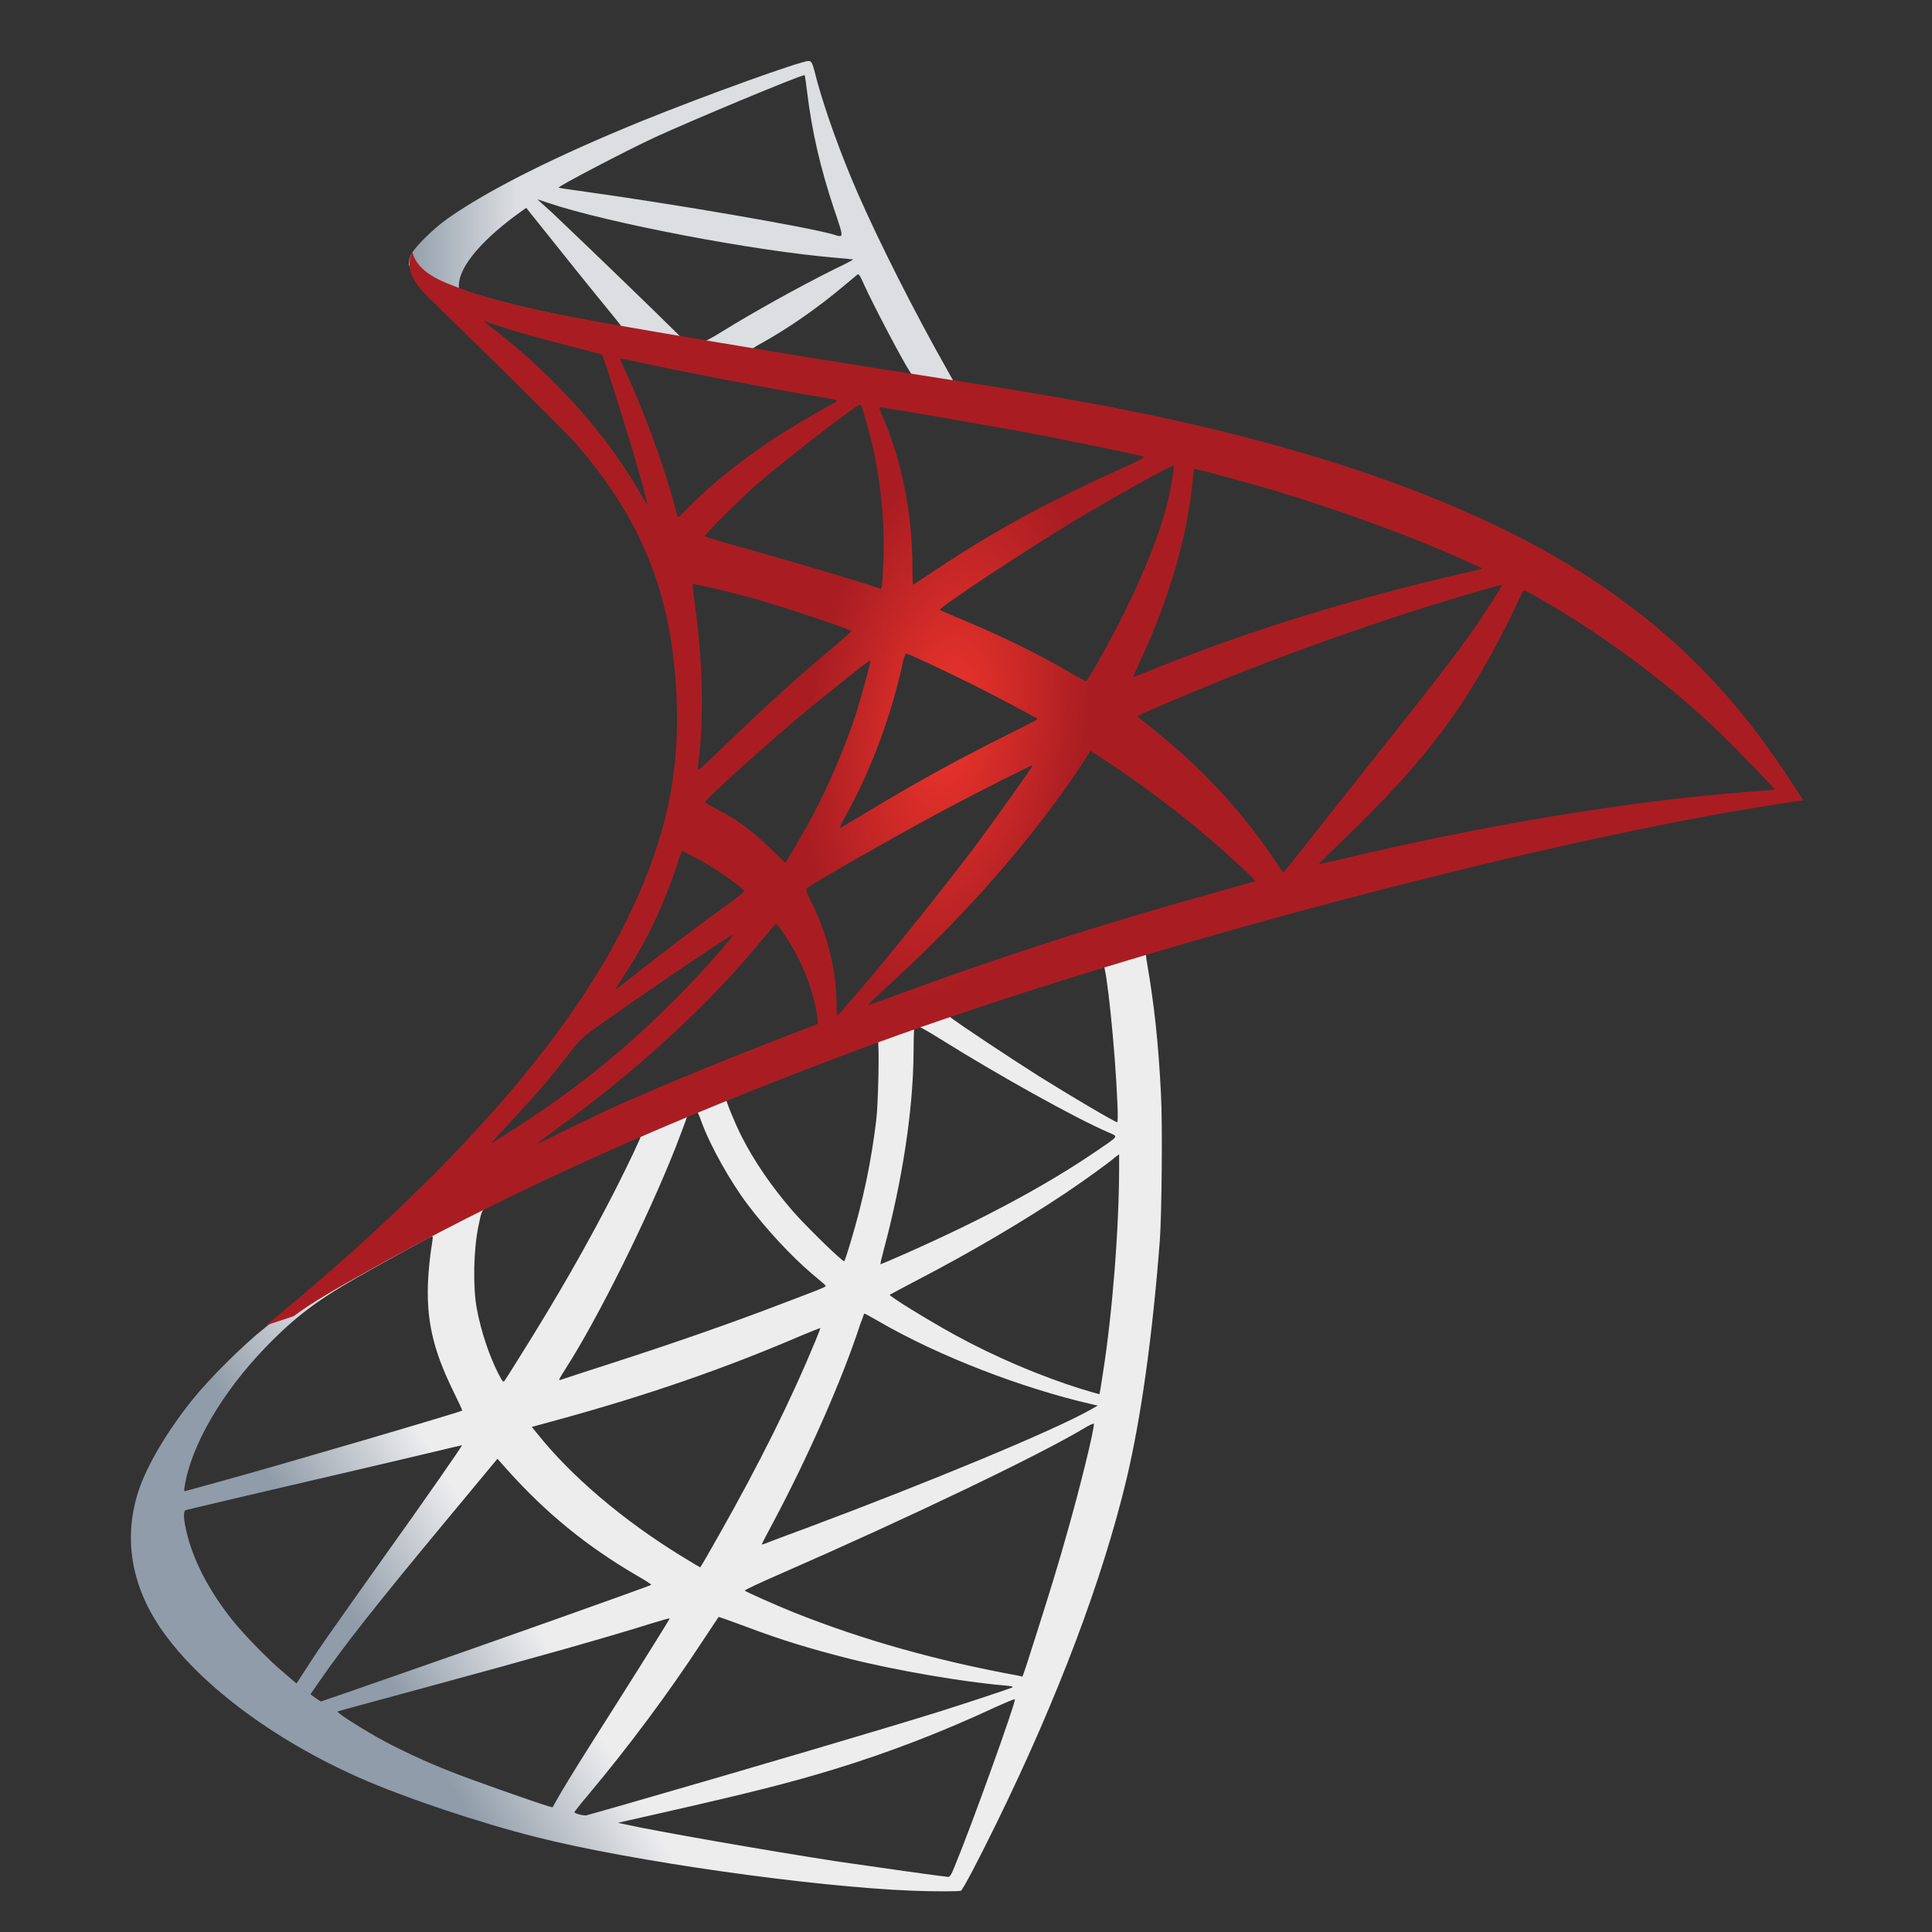 <svg width="19" height="19" viewBox="0 0 19 19" fill="none" xmlns="http://www.w3.org/2000/svg">
<rect x="0" y="0" width="19" height="19" fill="#333333" stroke="none"/>
<g clip-path="url(#clip0_9607_30393)">
<path d="M11.671 9.003L8.066 10.18L4.93 11.564L4.053 11.796C3.829 12.008 3.595 12.224 3.341 12.442C3.063 12.681 2.805 12.899 2.606 13.057C2.385 13.232 2.058 13.559 1.892 13.766C1.644 14.076 1.448 14.406 1.363 14.659C1.213 15.117 1.287 15.58 1.576 16.008C1.946 16.553 2.685 17.109 3.546 17.488C3.984 17.681 4.723 17.929 5.279 18.068C6.202 18.302 7.99 18.556 8.973 18.594C9.172 18.602 9.439 18.602 9.45 18.594C9.472 18.58 9.624 18.289 9.802 17.926C10.406 16.692 10.842 15.534 11.079 14.545C11.221 13.946 11.333 13.147 11.406 12.202C11.425 11.938 11.434 11.052 11.417 10.752C11.393 10.262 11.349 9.864 11.281 9.475C11.27 9.417 11.267 9.366 11.273 9.363C11.284 9.355 11.316 9.344 11.761 9.216L11.671 9.003V9.003H11.671V9.003ZM10.848 9.485C10.881 9.485 10.968 10.322 10.989 10.85C10.995 10.962 10.992 11.036 10.987 11.036C10.965 11.036 10.526 10.777 10.213 10.581C9.941 10.409 9.423 10.066 9.341 10C9.314 9.981 9.317 9.979 9.54 9.902C9.919 9.774 10.818 9.485 10.848 9.485ZM9.011 10.09C9.036 10.09 9.099 10.126 9.248 10.218C9.81 10.57 10.573 10.995 10.9 11.136C11 11.18 11.011 11.164 10.78 11.322C10.284 11.66 9.665 11.992 8.908 12.327C8.774 12.387 8.663 12.433 8.66 12.433C8.655 12.433 8.671 12.365 8.693 12.284C8.875 11.605 8.979 10.918 8.984 10.368C8.987 10.096 8.987 10.096 9.011 10.088C9.006 10.09 9.009 10.09 9.011 10.09ZM8.633 10.235C8.649 10.251 8.638 10.861 8.616 11.027C8.567 11.425 8.491 11.796 8.366 12.213C8.336 12.313 8.308 12.398 8.303 12.403C8.292 12.417 7.919 12.052 7.796 11.91C7.584 11.665 7.418 11.42 7.295 11.18C7.232 11.057 7.134 10.818 7.142 10.809C7.186 10.78 8.622 10.224 8.633 10.235ZM6.851 10.935C6.853 10.935 6.856 10.935 6.859 10.938C6.864 10.943 6.883 10.987 6.9 11.036C6.987 11.273 7.183 11.621 7.352 11.845C7.537 12.09 7.78 12.352 7.981 12.523C8.047 12.578 8.107 12.63 8.115 12.638C8.131 12.654 8.137 12.651 7.693 12.82C7.178 13.017 6.616 13.213 5.973 13.42C5.82 13.469 5.666 13.519 5.513 13.57C5.488 13.578 5.497 13.564 5.567 13.453C5.886 12.954 6.371 11.976 6.644 11.284C6.69 11.164 6.736 11.044 6.745 11.017C6.755 10.978 6.769 10.965 6.804 10.946C6.824 10.94 6.843 10.935 6.851 10.935ZM6.306 11.161C6.314 11.166 6.175 11.458 6.039 11.725C5.775 12.24 5.486 12.747 5.099 13.363C5.033 13.469 4.971 13.567 4.963 13.578C4.949 13.597 4.944 13.591 4.9 13.507C4.807 13.324 4.731 13.09 4.69 12.875C4.649 12.662 4.657 12.292 4.704 12.063C4.739 11.894 4.736 11.897 4.818 11.856C5.167 11.679 6.295 11.15 6.306 11.161ZM11.006 11.352V11.466C11.006 12.074 10.941 12.908 10.845 13.515C10.829 13.621 10.815 13.709 10.812 13.711C10.812 13.711 10.733 13.69 10.641 13.662C10.232 13.534 9.788 13.346 9.387 13.126C9.123 12.981 8.739 12.744 8.75 12.733C8.753 12.73 8.867 12.671 9 12.6C9.535 12.322 10.047 12.022 10.491 11.725C10.657 11.613 10.908 11.434 10.962 11.384L11.006 11.352ZM4.249 12.158C4.26 12.158 4.257 12.18 4.241 12.278C4.23 12.349 4.216 12.48 4.211 12.57C4.189 12.967 4.254 13.262 4.45 13.665C4.505 13.777 4.548 13.869 4.546 13.872C4.527 13.888 2.723 14.417 2.156 14.572C1.987 14.619 1.84 14.659 1.829 14.662C1.81 14.668 1.807 14.665 1.816 14.618C1.878 14.218 2.183 13.695 2.608 13.254C2.892 12.959 3.118 12.788 3.505 12.567C3.783 12.409 4.211 12.172 4.243 12.161C4.243 12.158 4.246 12.158 4.249 12.158ZM8.499 12.918C8.502 12.916 8.567 12.951 8.646 12.997C9.229 13.335 10.041 13.649 10.733 13.809L10.796 13.823L10.709 13.872C10.347 14.074 9.156 14.569 7.938 15.025C7.761 15.09 7.586 15.155 7.554 15.169C7.521 15.183 7.491 15.191 7.491 15.188C7.491 15.185 7.54 15.09 7.603 14.973C7.943 14.335 8.287 13.559 8.461 13.019C8.483 12.967 8.496 12.921 8.499 12.918ZM8.066 13.06C8.069 13.063 8.047 13.12 8.02 13.185C7.783 13.76 7.472 14.387 7.074 15.09C6.973 15.27 6.889 15.414 6.886 15.414C6.883 15.414 6.802 15.365 6.704 15.305C6.126 14.951 5.614 14.515 5.279 14.093L5.23 14.033L5.478 13.965C6.366 13.722 7.12 13.461 7.87 13.139C7.976 13.095 8.063 13.06 8.066 13.06ZM10.758 14C10.761 14.063 10.622 14.624 10.507 15.03C10.412 15.371 10.33 15.638 10.18 16.109C10.115 16.316 10.058 16.488 10.055 16.488C10.052 16.488 10.036 16.485 10.02 16.48C9.21 16.332 8.486 16.128 7.804 15.856C7.614 15.779 7.341 15.657 7.325 15.643C7.319 15.637 7.483 15.561 7.69 15.471C8.93 14.929 10.216 14.313 10.657 14.049C10.709 14.016 10.75 14 10.758 14ZM4.543 14.213C4.548 14.218 4.202 14.717 3.717 15.395C3.548 15.632 3.352 15.91 3.279 16.014C3.205 16.117 3.093 16.281 3.031 16.379L2.916 16.556L2.794 16.452C2.649 16.332 2.399 16.076 2.287 15.935C2.053 15.643 1.895 15.335 1.832 15.055C1.802 14.924 1.802 14.858 1.829 14.85C1.87 14.839 2.598 14.668 3.279 14.51C3.657 14.422 4.096 14.319 4.254 14.281C4.412 14.243 4.54 14.213 4.543 14.213ZM4.892 14.346L4.979 14.444C5.371 14.883 5.772 15.207 6.257 15.491C6.344 15.54 6.409 15.583 6.404 15.586C6.385 15.6 4.72 16.191 3.949 16.458C3.516 16.61 3.159 16.733 3.156 16.733C3.153 16.733 3.129 16.717 3.102 16.698L3.053 16.662L3.132 16.548C3.388 16.177 3.709 15.771 4.41 14.927L4.892 14.346ZM7.066 15.902C7.069 15.899 7.189 15.943 7.336 15.997C7.69 16.131 7.971 16.215 8.347 16.311C8.81 16.428 9.48 16.542 9.875 16.575C9.935 16.58 9.968 16.586 9.957 16.594C9.938 16.605 9.537 16.738 9.243 16.831C8.774 16.978 7.344 17.401 6.178 17.736C5.963 17.798 5.777 17.85 5.766 17.853C5.739 17.858 5.649 17.834 5.649 17.823C5.649 17.817 5.715 17.733 5.794 17.64C6.186 17.172 6.576 16.648 6.9 16.153C6.99 16.016 7.066 15.905 7.066 15.902ZM6.586 15.916C6.589 15.918 6.396 16.229 6.058 16.763C5.913 16.989 5.753 17.245 5.696 17.335C5.641 17.422 5.559 17.558 5.513 17.635L5.434 17.774L5.393 17.763C5.295 17.736 4.606 17.493 4.423 17.419C4.197 17.33 3.963 17.221 3.788 17.128C3.57 17.011 3.298 16.836 3.32 16.831C3.325 16.828 3.698 16.727 4.148 16.605C5.341 16.281 6.003 16.093 6.437 15.956C6.516 15.932 6.584 15.913 6.586 15.916ZM9.979 16.711H9.981C9.992 16.738 9.551 17.965 9.39 18.351C9.355 18.439 9.341 18.46 9.322 18.458C9.276 18.455 8.635 18.365 8.246 18.308C7.567 18.204 6.428 18.005 6.142 17.94L6.077 17.926L6.483 17.834C7.355 17.637 7.774 17.531 8.199 17.401C8.736 17.237 9.268 17.033 9.804 16.782C9.889 16.744 9.96 16.714 9.979 16.711Z" fill="url(#paint0_linear_9607_30393)"/>
<path d="M7.954 0.6C7.894 0.592 6.927 0.941 6.303 1.194C5.461 1.538 4.807 1.865 4.404 2.148C4.254 2.254 4.066 2.442 4.036 2.516C4.025 2.543 4.02 2.576 4.02 2.608L4.385 2.954L5.254 3.232L7.322 3.603L9.687 4.009L9.712 3.804C9.703 3.804 9.698 3.802 9.69 3.802L9.379 3.753L9.317 3.641C8.995 3.074 8.641 2.371 8.434 1.897C8.273 1.529 8.12 1.104 8.036 0.799C7.99 0.614 7.984 0.603 7.954 0.6V0.6H7.954V0.6ZM7.911 0.739H7.913C7.916 0.742 7.927 0.818 7.938 0.908C7.984 1.29 8.069 1.657 8.202 2.055C8.303 2.355 8.303 2.339 8.186 2.303C7.908 2.227 6.663 2.012 5.761 1.886C5.616 1.867 5.494 1.848 5.494 1.845C5.483 1.835 6.145 1.488 6.437 1.352C6.81 1.181 7.834 0.753 7.911 0.739ZM5.284 1.96L5.39 1.995C5.968 2.191 7.42 2.469 8.221 2.535C8.311 2.543 8.387 2.551 8.39 2.551C8.393 2.554 8.317 2.595 8.218 2.641C7.832 2.834 7.407 3.072 7.112 3.254C7.025 3.309 6.946 3.352 6.935 3.352C6.924 3.352 6.867 3.341 6.807 3.333L6.698 3.317L6.426 3.05C5.946 2.584 5.57 2.224 5.426 2.088L5.284 1.96ZM5.175 2.044L5.559 2.524C5.769 2.788 5.982 3.047 6.028 3.104C6.074 3.161 6.112 3.208 6.11 3.211C6.099 3.219 5.554 3.112 5.265 3.047C4.968 2.979 4.845 2.946 4.663 2.889L4.513 2.84V2.802C4.516 2.619 4.747 2.347 5.14 2.069L5.175 2.044ZM8.439 2.698C8.45 2.698 8.464 2.723 8.496 2.796C8.589 3.001 8.878 3.551 8.949 3.657C8.97 3.693 9.009 3.695 8.624 3.633C7.701 3.483 7.404 3.434 7.404 3.428C7.404 3.426 7.431 3.407 7.466 3.388C7.753 3.23 8.041 3.028 8.297 2.813C8.36 2.761 8.417 2.712 8.428 2.704C8.431 2.698 8.436 2.696 8.439 2.698Z" fill="url(#paint1_linear_9607_30393)"/>
<path d="M4.055 2.478C4.055 2.478 3.995 2.573 4.053 2.715C4.088 2.802 4.192 2.908 4.309 3.017C4.309 3.017 5.521 4.2 5.668 4.368C6.339 5.142 6.63 5.905 6.657 6.957C6.674 7.633 6.546 8.227 6.227 8.916C5.66 10.153 4.464 11.518 2.619 13.033L2.889 12.943C3.064 12.812 3.301 12.673 3.856 12.368C5.14 11.665 6.584 11.019 8.355 10.355C10.905 9.395 15.098 8.273 17.485 7.908L17.733 7.87L17.695 7.81C17.477 7.472 17.327 7.262 17.147 7.039C16.624 6.39 15.989 5.864 15.213 5.428C14.145 4.832 12.763 4.366 11.014 4.02C10.684 3.954 9.96 3.829 9.371 3.739C8.123 3.546 7.317 3.412 6.428 3.26C6.11 3.205 5.633 3.123 5.317 3.055C5.153 3.02 4.84 2.946 4.595 2.862C4.399 2.785 4.115 2.709 4.055 2.478ZM4.758 3.159C4.761 3.156 4.805 3.172 4.862 3.191C4.965 3.227 5.099 3.268 5.257 3.311C5.377 3.344 5.496 3.376 5.617 3.407C5.78 3.448 5.916 3.486 5.919 3.486C5.938 3.505 6.213 4.385 6.306 4.723C6.341 4.851 6.369 4.96 6.366 4.96C6.363 4.962 6.333 4.916 6.298 4.853C5.979 4.292 5.475 3.723 4.892 3.265C4.816 3.211 4.758 3.161 4.758 3.159ZM6.099 3.529C6.112 3.529 6.172 3.537 6.246 3.554C6.709 3.657 7.54 3.815 8.071 3.905C8.161 3.919 8.232 3.935 8.232 3.941C8.232 3.946 8.2 3.965 8.159 3.987C8.069 4.033 7.706 4.249 7.586 4.33C7.284 4.532 7.012 4.75 6.815 4.946C6.736 5.025 6.668 5.09 6.668 5.09C6.668 5.09 6.652 5.044 6.638 4.987C6.54 4.608 6.336 4.047 6.151 3.652C6.121 3.589 6.096 3.532 6.096 3.527C6.096 3.532 6.096 3.529 6.099 3.529ZM8.458 3.979C8.475 3.984 8.502 4.077 8.556 4.281C8.657 4.676 8.704 5.118 8.687 5.529C8.682 5.644 8.676 5.75 8.671 5.764L8.663 5.791L8.521 5.744C8.229 5.652 7.755 5.513 7.349 5.398C7.118 5.336 6.93 5.279 6.93 5.273C6.93 5.257 7.268 4.919 7.412 4.791C7.687 4.548 8.434 3.971 8.458 3.979ZM8.646 4.006C8.655 3.998 9.774 4.191 10.284 4.289C10.663 4.363 11.213 4.477 11.246 4.491C11.262 4.497 11.205 4.529 11.022 4.611C10.303 4.935 9.769 5.227 9.238 5.581C9.099 5.674 8.982 5.75 8.979 5.75C8.976 5.75 8.973 5.671 8.973 5.575C8.973 5.058 8.87 4.535 8.679 4.093C8.66 4.05 8.644 4.009 8.646 4.006ZM11.543 4.578C11.551 4.586 11.515 4.807 11.483 4.938C11.385 5.344 11.12 5.946 10.796 6.513C10.739 6.614 10.687 6.695 10.682 6.698C10.676 6.701 10.603 6.66 10.518 6.611C10.202 6.426 9.842 6.251 9.45 6.088C9.341 6.041 9.246 6.003 9.243 5.998C9.224 5.981 10.101 5.401 10.565 5.123C10.932 4.9 11.532 4.567 11.543 4.578ZM11.75 4.611C11.774 4.611 12.27 4.747 12.529 4.823C13.169 5.014 13.905 5.284 14.384 5.502L14.583 5.592L14.444 5.625C13.273 5.894 12.27 6.205 11.303 6.597C11.224 6.63 11.153 6.657 11.148 6.657C11.142 6.657 11.169 6.595 11.205 6.518C11.496 5.9 11.684 5.254 11.731 4.704C11.733 4.652 11.742 4.611 11.75 4.611ZM6.813 5.744C6.821 5.736 7.2 5.826 7.404 5.883C7.715 5.971 8.374 6.191 8.374 6.208C8.374 6.21 8.3 6.273 8.213 6.349C7.856 6.646 7.513 6.96 7.101 7.357C6.979 7.475 6.875 7.57 6.87 7.57C6.864 7.57 6.862 7.554 6.864 7.532C6.927 7.074 6.913 6.486 6.826 5.889C6.818 5.812 6.81 5.747 6.813 5.744ZM14.771 5.753C14.777 5.758 14.597 6.041 14.483 6.202C14.319 6.436 14.079 6.747 13.537 7.428C13.251 7.788 12.93 8.194 12.823 8.33C12.714 8.466 12.624 8.581 12.622 8.581C12.619 8.581 12.584 8.532 12.545 8.472C12.24 8.014 11.875 7.614 11.442 7.254C11.36 7.186 11.27 7.112 11.24 7.09C11.21 7.069 11.186 7.047 11.186 7.044C11.186 7.036 11.649 6.837 12 6.695C12.616 6.445 13.455 6.145 14.085 5.951C14.414 5.848 14.766 5.747 14.771 5.753ZM14.981 5.807C14.992 5.804 15.057 5.837 15.136 5.883C15.799 6.262 16.447 6.75 16.959 7.251C17.104 7.393 17.461 7.763 17.455 7.766C17.455 7.766 17.33 7.777 17.183 7.788C16.036 7.875 14.567 8.118 13.156 8.458C13.06 8.48 12.976 8.499 12.97 8.499C12.965 8.499 13.071 8.393 13.205 8.265C14.033 7.466 14.412 6.962 14.859 6.063C14.921 5.93 14.976 5.815 14.981 5.807C14.979 5.807 14.979 5.807 14.981 5.807ZM8.913 6.428C8.952 6.436 9.306 6.603 9.573 6.736C9.818 6.859 10.186 7.055 10.205 7.071C10.208 7.074 10.077 7.142 9.916 7.221C9.404 7.477 8.965 7.72 8.507 7.998C8.377 8.077 8.268 8.142 8.265 8.142C8.254 8.142 8.257 8.131 8.33 7.998C8.576 7.551 8.772 7.017 8.883 6.496C8.894 6.456 8.905 6.428 8.913 6.428ZM8.559 6.494C8.567 6.502 8.475 6.837 8.418 7.02C8.306 7.366 8.118 7.799 7.935 8.126C7.892 8.202 7.826 8.314 7.791 8.376L7.723 8.485L7.57 8.338C7.393 8.167 7.249 8.06 7.063 7.965C6.99 7.927 6.933 7.894 6.933 7.889C6.933 7.867 7.398 7.445 7.755 7.139C8.011 6.919 8.551 6.486 8.559 6.494ZM10.725 7.385L10.859 7.472C11.164 7.671 11.524 7.935 11.799 8.167C11.954 8.295 12.254 8.564 12.314 8.63L12.346 8.665L12.126 8.728C10.878 9.074 9.913 9.382 8.788 9.796C8.663 9.842 8.556 9.88 8.548 9.88C8.532 9.88 8.518 9.894 8.799 9.635C9.518 8.973 10.156 8.243 10.63 7.532L10.725 7.385ZM10.156 7.526C10.161 7.532 9.788 8.058 9.565 8.355C9.298 8.709 8.823 9.303 8.496 9.69C8.36 9.85 8.243 9.984 8.238 9.987C8.229 9.989 8.227 9.949 8.227 9.886C8.227 9.556 8.142 9.205 7.995 8.905C7.932 8.78 7.922 8.75 7.935 8.736C7.987 8.69 8.78 8.237 9.281 7.968C9.619 7.788 10.148 7.521 10.156 7.526ZM6.712 8.371C6.72 8.371 6.783 8.404 6.854 8.442C7.028 8.537 7.183 8.643 7.322 8.758C7.328 8.763 7.257 8.821 7.164 8.889C6.905 9.074 6.513 9.371 6.284 9.553C6.044 9.744 6.036 9.75 6.063 9.709C6.243 9.434 6.333 9.278 6.429 9.079C6.513 8.902 6.597 8.693 6.657 8.51C6.679 8.431 6.706 8.371 6.712 8.371ZM7.63 9.09C7.644 9.088 7.66 9.112 7.734 9.221C7.889 9.453 8.009 9.763 8.039 10.014L8.044 10.069L7.671 10.213C7.003 10.472 6.388 10.728 5.971 10.918C5.854 10.973 5.649 11.071 5.516 11.137C5.382 11.205 5.273 11.256 5.273 11.254C5.273 11.251 5.358 11.188 5.461 11.112C6.276 10.521 6.982 9.872 7.51 9.224C7.567 9.156 7.619 9.093 7.625 9.09L7.63 9.09ZM7.208 9.194C7.219 9.205 6.908 9.556 6.696 9.771C6.17 10.308 5.649 10.728 5.003 11.137C4.922 11.188 4.848 11.235 4.84 11.24C4.821 11.251 4.845 11.224 5.129 10.916C5.309 10.722 5.445 10.559 5.6 10.357C5.704 10.224 5.723 10.205 5.873 10.098C6.273 9.81 7.197 9.183 7.208 9.194Z" fill="url(#paint2_radial_9607_30393)"/>
</g>
<defs>
<linearGradient id="paint0_linear_9607_30393" x1="4" y1="16.82" x2="5.303" y2="16.049" gradientUnits="userSpaceOnUse">
<stop stop-color="#909CA9"/>
<stop offset="1" stop-color="#EDEDEE"/>
</linearGradient>
<linearGradient id="paint1_linear_9607_30393" x1="4.029" y1="2.299" x2="5.078" y2="2.299" gradientUnits="userSpaceOnUse">
<stop stop-color="#939FAB"/>
<stop offset="1" stop-color="#DCDEE1"/>
</linearGradient>
<radialGradient id="paint2_radial_9607_30393" cx="0" cy="0" r="1" gradientUnits="userSpaceOnUse" gradientTransform="translate(9.322 7.109) rotate(-171.457) scale(1.352 2.705)">
<stop stop-color="#EE352C"/>
<stop offset="1" stop-color="#A91D22"/>
</radialGradient>
<clipPath id="clip0_9607_30393">
<rect width="18" height="18" fill="white" transform="translate(0.5 0.6)"/>
</clipPath>
</defs>
</svg>
